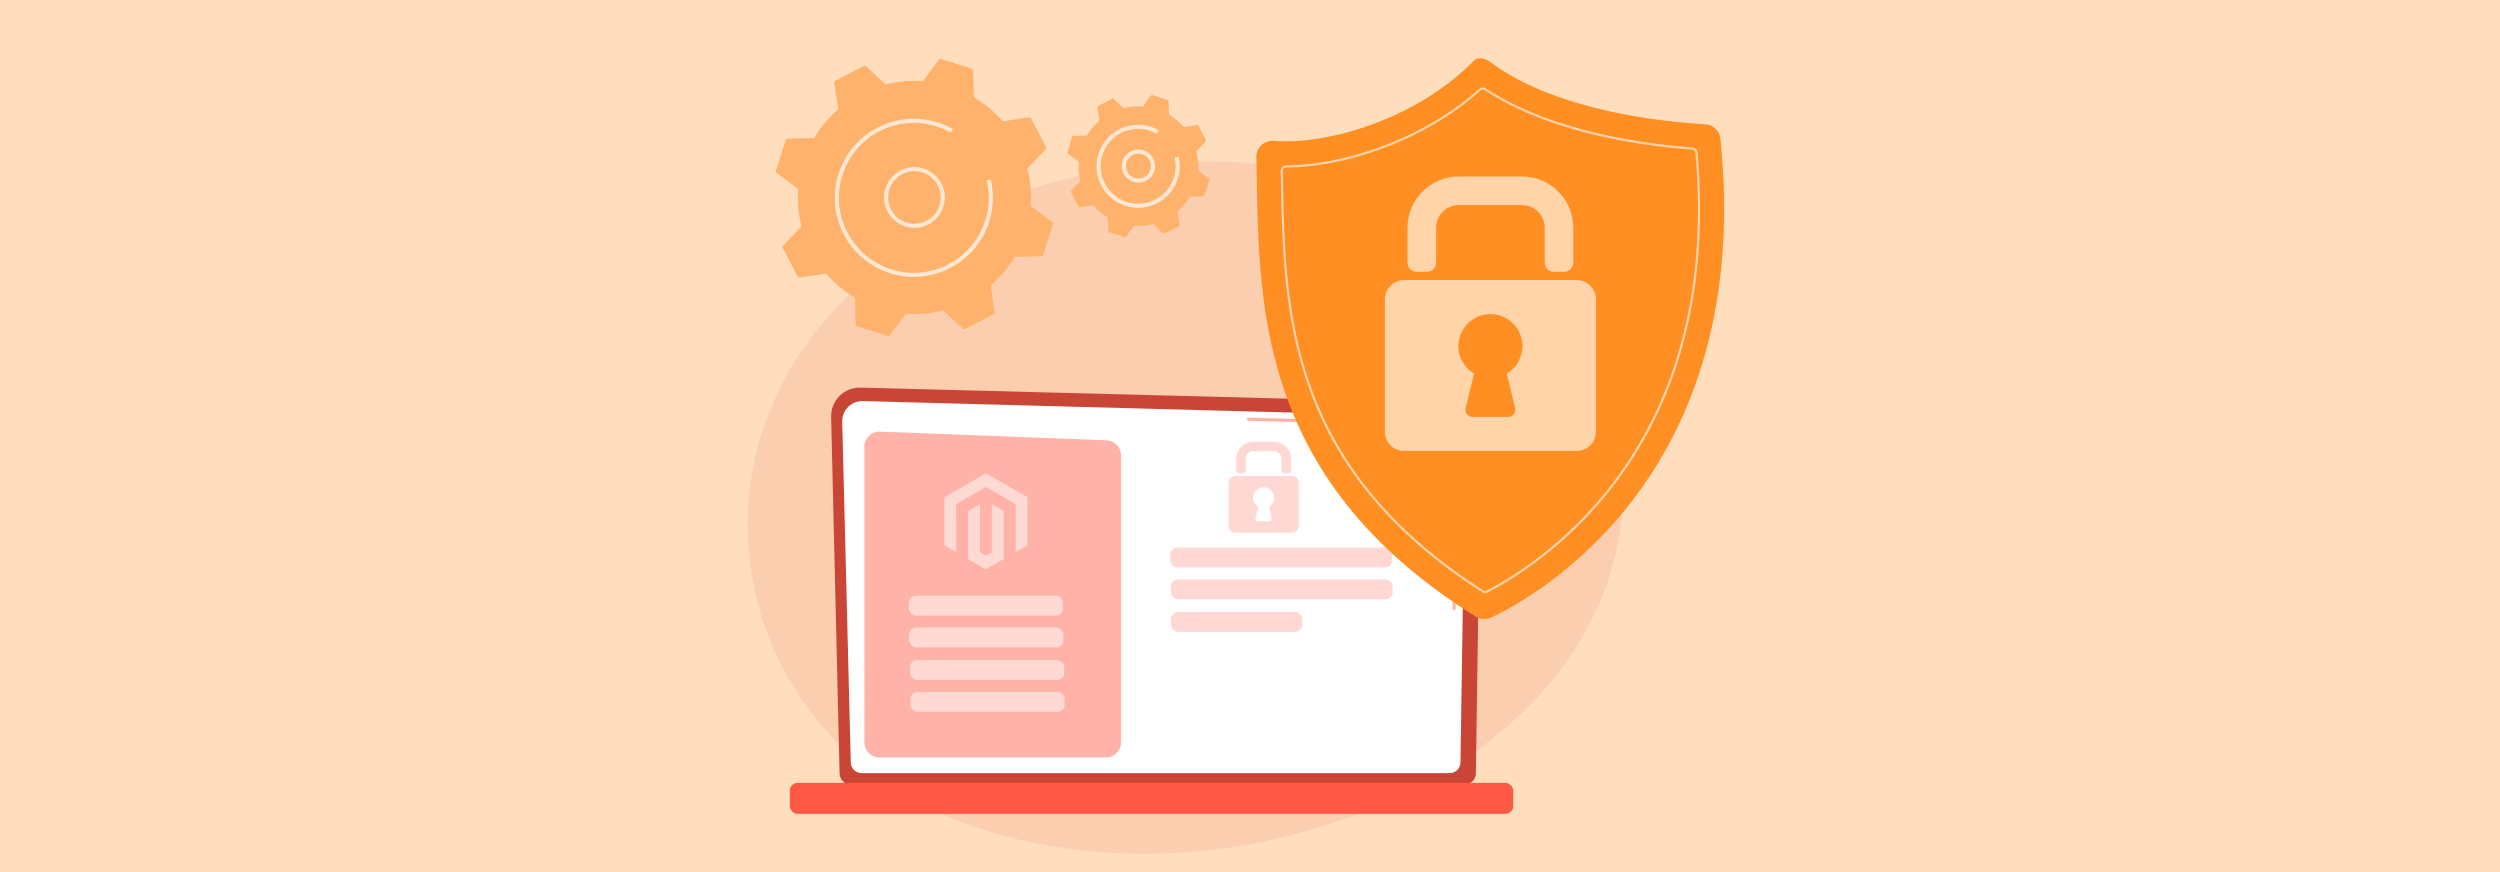 <?xml version="1.0" encoding="UTF-8"?><svg id="Layer_1" xmlns="http://www.w3.org/2000/svg" viewBox="0 0 860 300"><rect width="860" height="300" fill="#ffdebd"/><path d="m545.882,216.433c-29.234,53.91-107.105,84.111-174.635,75.964-10.989-1.326-41.114-5.274-67.786-23.903-51.345-35.862-62.326-106.874-20.907-156.918,30.145-36.423,84.184-57.07,135.532-56.037,11.06.223,53.448,1.593,90.699,25.651,5.471,3.534,17.539,11.93,28.415,25.251,25.539,31.279,27.734,74.859,8.682,109.992Z" fill="#c94536" opacity=".1"/><g><g><path d="m288.812,265.995c0,2.145,1.756,3.9,3.903,3.9h211.081c2.147,0,3.903-1.755,3.903-3.9l1.756-121.302c0-2.145-2.527-6.332-7.158-6.017l-206.292-5.338c-2.694-.07-5.298.967-7.206,2.868s-2.951,4.501-2.888,7.192l2.899,122.597Z" fill="#c94536"/><path d="m292.666,262.254c0,2.031,1.662,3.693,3.693,3.693h202.347c2.031,0,3.693-1.662,3.693-3.693l1.657-110.12c-.195-6.627-6.005-9.008-9.527-8.868l-197.712-5.304c-1.892-.051-3.722.678-5.062,2.015-1.34,1.337-2.078,3.167-2.03,5.059l2.94,117.217Z" fill="#fff"/><g><path d="m500.213,209.94h-.005c-.302-.004-.54-.25-.536-.549l.131-8.931c.004-.296.246-.533.541-.533h.005c.302.004.54.25.536.549l-.131,8.931c-.004.296-.246.533-.541.533Z" fill="#ffb2a8"/><path d="m500.534,188.055h-.008c-.299-.004-.538-.251-.533-.549l.502-34.204c-.009-2.032-.626-3.654-1.833-4.81-2.253-2.159-5.83-2.048-5.981-2.041l-63.193-1.695c-.299-.007-.535-.257-.526-.555.008-.299.237-.553.556-.526l63.156,1.695c.393-.023,4.202-.089,6.738,2.341,1.427,1.367,2.156,3.251,2.167,5.598l-.502,34.215c-.004.296-.246.533-.541.533Z" fill="#ffb2a8"/></g><rect x="271.688" y="269.306" width="248.856" height="10.658" rx="2.647" ry="2.647" transform="translate(792.233 549.271) rotate(180)" fill="#ff5945"/><path d="m380.453,260.575h-77.909c-2.873,0-5.201-2.329-5.201-5.201v-101.695c0-2.951,2.452-5.31,5.4-5.197l77.909,2.981c2.793.107,5.002,2.402,5.002,5.197v98.714c0,2.873-2.329,5.201-5.201,5.201Z" fill="#ffb2a8"/><g><rect x="312.61" y="204.918" width="53.089" height="6.858" rx="2.497" ry="2.497" fill="#fff" opacity=".51"/><rect x="312.714" y="215.87" width="53.089" height="6.859" rx="2.497" ry="2.497" fill="#fff" opacity=".51"/><rect x="313.025" y="227.052" width="53.089" height="6.858" rx="2.497" ry="2.497" fill="#fff" opacity=".51"/><rect x="313.13" y="238.005" width="53.089" height="6.859" rx="2.497" ry="2.497" fill="#fff" opacity=".51"/></g><g><rect x="402.549" y="188.367" width="76.326" height="6.859" rx="2.497" ry="2.497" fill="#ffb2a8" opacity=".51"/><rect x="402.785" y="199.327" width="76.326" height="6.859" rx="2.497" ry="2.497" fill="#ffb2a8" opacity=".51"/><rect x="402.785" y="210.509" width="45.227" height="6.858" rx="2.497" ry="2.497" fill="#ffb2a8" opacity=".51"/><g opacity=".51"><path d="m443.067,162.806h-1.163c-.577,0-1.045-.468-1.045-1.045v-3.974c0-1.422-1.153-2.575-2.576-2.575h-7.204c-1.422,0-2.575,1.153-2.575,2.575v3.974c0,.577-.468,1.045-1.045,1.045h-1.163c-.577,0-1.045-.468-1.045-1.045v-3.974c0-3.219,2.61-5.829,5.829-5.829h7.204c3.219,0,5.829,2.61,5.829,5.829v3.974c0,.577-.468,1.045-1.045,1.045Z" fill="#ffb2a8"/><path d="m444.508,163.744h-19.653c-1.204,0-2.181.976-2.181,2.181v15.083c0,1.204.976,2.181,2.181,2.181h19.653c1.204,0,2.181-.976,2.181-2.181v-15.083c0-1.204-.976-2.181-2.181-2.181Zm-7.015,14.578c.122.508-.263.997-.786.997h-4.053c-.522,0-.908-.488-.785-.997l.946-3.936c-1.116-.667-1.846-1.915-1.772-3.326.097-1.828,1.578-3.325,3.405-3.438,2.117-.132,3.876,1.547,3.876,3.636,0,1.33-.713,2.493-1.777,3.129l.946,3.937Z" fill="#ffb2a8"/></g></g><g opacity=".51"><polygon points="339.169 162.806 324.855 171.069 324.855 187.571 328.941 189.934 328.912 173.427 339.14 167.524 349.368 173.427 349.368 189.926 353.454 187.571 353.454 171.054 339.169 162.806" fill="#fff"/><polygon points="341.195 189.93 339.154 191.116 337.102 189.941 337.102 173.427 333.02 175.786 333.027 192.292 339.151 195.83 345.281 192.292 345.281 175.786 341.195 173.427 341.195 189.93" fill="#fff"/></g></g><g><g><path d="m354.738,40.766c-.148-.284-.461-.443-.778-.396l-9.049,1.358c-2.789-3.237-6.114-6.054-9.898-8.293l-.253-9.14c-.009-.321-.22-.6-.526-.696l-10.47-3.289c-.306-.096-.639.013-.83.27l-5.435,7.354c-4.385-.326-8.723.082-12.863,1.143l-6.646-6.288c-.233-.22-.58-.269-.864-.12l-9.73,5.078c-.285.149-.443.461-.396.778l1.358,9.049c-3.237,2.789-6.053,6.114-8.293,9.898l-9.14.253c-.321.009-.6.22-.696.526l-3.289,10.471c-.096.306.012.639.27.83l7.354,5.435c-.326,4.385.082,8.723,1.143,12.862l-6.288,6.646c-.22.233-.269.58-.12.864l5.078,9.73c.148.284.461.443.778.396l9.048-1.358c2.789,3.237,6.114,6.053,9.898,8.293l.253,9.14c.009.321.22.6.526.696l10.471,3.289c.306.096.639-.013.83-.271l5.435-7.354c4.385.327,8.723-.082,12.863-1.143l6.646,6.288c.233.221.58.269.865.12l9.73-5.078c.284-.148.443-.461.396-.778l-1.358-9.048c3.237-2.789,6.053-6.114,8.293-9.898l9.141-.253c.32-.009.6-.22.696-.526l3.289-10.47c.096-.306-.012-.639-.27-.83l-7.354-5.434c.326-4.385-.083-8.723-1.143-12.862l6.288-6.646c.221-.233.269-.58.12-.865l-5.078-9.73Z" fill="#ffb26c"/><path d="m320.078,76.799c-1.817,1.136-3.935,1.683-6.117,1.558-5.751-.329-10.163-5.275-9.834-11.026.159-2.786,1.394-5.343,3.477-7.201,2.083-1.856,4.764-2.792,7.55-2.633,2.786.16,5.344,1.394,7.201,3.476,1.857,2.083,2.793,4.764,2.634,7.55-.159,2.786-1.394,5.343-3.476,7.201-.451.402-.931.761-1.433,1.075Zm-10.3-16.552c-.434.272-.849.583-1.24.931-1.803,1.608-2.872,3.821-3.009,6.233-.285,4.978,3.534,9.26,8.512,9.544,2.412.138,4.731-.672,6.536-2.28,1.803-1.608,2.871-3.821,3.009-6.232.138-2.412-.671-4.732-2.279-6.535-1.608-1.803-3.821-2.871-6.233-3.009h0c-1.889-.108-3.723.365-5.295,1.348Z" fill="#fff" opacity=".7"/><path d="m328.809,91.08c-.607.379-1.231.737-1.872,1.071-6.437,3.36-13.798,4.012-20.725,1.835-6.238-1.959-11.452-6-14.881-11.485-.38-.607-.737-1.231-1.072-1.873-3.36-6.437-4.011-13.797-1.835-20.725,2.176-6.927,6.919-12.592,13.357-15.952,6.437-3.36,13.798-4.012,20.725-1.835,1.85.581,3.635,1.357,5.307,2.307l-.694,1.221c-1.586-.901-3.28-1.637-5.035-2.188-6.57-2.064-13.55-1.446-19.654,1.74-6.102,3.19-10.603,8.559-12.668,15.128-2.064,6.57-1.446,13.55,1.74,19.655.318.608.656,1.2,1.016,1.776,3.252,5.201,8.197,9.033,14.112,10.892,6.569,2.064,13.55,1.446,19.654-1.74,6.109-3.188,10.604-8.559,12.668-15.128,1.401-4.459,1.567-9.205.481-13.724l1.366-.328c1.145,4.766.969,9.771-.508,14.473-1.959,6.237-6,11.452-11.485,14.881Z" fill="#fff" opacity=".7"/></g><g><path d="m412.251,43.206c-.076-.146-.237-.228-.4-.203l-4.647.695c-1.433-1.661-3.141-3.107-5.085-4.257l-.132-4.69c-.004-.165-.113-.308-.27-.357l-5.379-1.689c-.157-.049-.328.006-.426.139l-2.79,3.772c-2.252-.168-4.481.041-6.606.585l-3.415-3.228c-.12-.113-.298-.138-.444-.062l-4.997,2.604c-.146.076-.228.236-.203.399l.699,4.643c-1.662,1.43-3.108,3.136-4.258,5.077l-4.695.128c-.165.004-.308.113-.358.27l-1.688,5.372c-.049.157.006.328.139.426l3.778,2.789c-.167,2.25.044,4.476.589,6.6l-3.229,3.409c-.113.119-.138.298-.062.443l2.61,4.993c.076.146.237.228.4.203l4.647-.695c1.433,1.662,3.141,3.107,5.085,4.257l.131,4.69c.005.164.113.308.27.357l5.379,1.69c.157.049.328-.006.426-.139l2.79-3.772c2.252.168,4.481-.041,6.606-.585l3.415,3.228c.12.113.298.138.444.062l4.997-2.604c.146-.076.228-.236.203-.399l-.699-4.643c1.662-1.43,3.108-3.136,4.258-5.077l4.695-.128c.165-.004.308-.113.357-.27l1.688-5.372c.049-.157-.006-.328-.139-.426l-3.778-2.789c.167-2.25-.044-4.476-.589-6.6l3.229-3.409c.113-.119.138-.298.062-.444l-2.61-4.993Z" fill="#ffb26c"/><path d="m394.635,61.978c-.992.62-2.15.918-3.342.849-3.142-.18-5.553-2.881-5.375-6.019.086-1.521.761-2.916,1.898-3.929,1.138-1.014,2.603-1.523,4.124-1.436,1.522.087,2.92.761,3.934,1.898,1.015,1.137,1.527,2.601,1.44,4.121-.087,1.521-.76,2.916-1.898,3.929-.246.22-.508.415-.782.587Zm-5.295-8.49c-1.145.715-1.937,1.954-2.02,3.401-.134,2.367,1.683,4.403,4.052,4.538,1.148.066,2.255-.32,3.11-1.082.858-.764,1.366-1.816,1.431-2.962.065-1.147-.321-2.25-1.086-3.107-.765-.857-1.819-1.366-2.966-1.432h0c-.922-.053-1.793.189-2.522.644Z" fill="#fff" opacity=".7"/><path d="m399.123,69.306c-.319.199-.648.387-.985.563-3.387,1.765-7.26,2.106-10.905.961-3.379-1.061-6.088-3.266-7.833-6.055-2.142-3.421-2.834-7.722-1.532-11.863,2.361-7.517,10.405-11.708,17.931-9.344.059.018.118.037.176.056.825.271,1.624.616,2.381,1.027.003.002.006.003.009.005.011.006.023.012.034.018.02.011.039.022.059.032.011.006.022.012.032.018.034.019.068.038.101.057l-.693,1.219c-.793-.45-1.641-.819-2.52-1.095h0c-4.806-1.509-9.845-.054-13.134,3.329-1.356,1.395-2.415,3.119-3.037,5.098-1.173,3.735-.549,7.613,1.382,10.698,1.574,2.514,4.017,4.503,7.064,5.46,6.786,2.131,14.041-1.648,16.171-8.427.7-2.228.782-4.6.238-6.859l1.366-.327c.603,2.506.512,5.136-.265,7.607-1.03,3.278-3.155,6.019-6.04,7.82Z" fill="#fff" opacity=".7"/></g></g><g><g><path d="m433.945,49.913c1.154-1.081,2.715-1.618,4.29-1.477,16.85,1.515,48.287-6.601,68.833-27.623,1.427-1.46,4.027-.635,5.663.587,22.85,17.078,60.727,20.614,73.875,21.338,2.72.15,4.927,2.26,5.207,4.969,11.957,115.49-63.237,157.339-78.832,164.726-1.705.808-3.712.69-5.313-.307-77.727-48.415-74.402-111.377-75.477-158.029-.036-1.581.6-3.103,1.755-4.184Z" fill="#ff8f22"/><path d="m510.878,204.045c-.347,0-.695-.098-.997-.29-29.799-19.049-49.22-41.822-59.375-69.62-9.069-24.828-9.513-50.109-9.905-72.414l-.053-2.974c-.009-.496.177-.964.525-1.318.35-.356.82-.553,1.323-.553h.001c18.454,0,46.153-8.149,66.468-26.352.624-.559,1.547-.626,2.247-.162,22.322,14.811,54.163,19.124,71.156,20.376.904.067,1.618.772,1.697,1.677,3.95,45.062-5.423,83.167-27.858,113.257-16.756,22.472-36.625,34.181-44.39,38.172h0c-.263.135-.551.202-.839.202Zm.493-.875l.173.337-.173-.337c7.718-3.967,27.468-15.606,44.129-37.951,22.32-29.937,31.644-67.868,27.711-112.739-.047-.533-.467-.949-.999-.988-17.067-1.258-49.053-5.594-71.519-20.5-.412-.273-.956-.234-1.324.096-20.464,18.337-48.375,26.545-66.957,26.545h-0c-.314,0-.592.116-.799.327-.204.207-.313.482-.308.774l.053,2.974c.391,22.246.833,47.46,9.859,72.168,10.095,27.637,29.418,50.286,59.072,69.242.325.208.74.229,1.082.053Z" fill="#fff" opacity=".61"/></g><g><path d="m538.048,93.509h-3.515c-1.745,0-3.16-1.415-3.16-3.16v-12.014c0-4.3-3.486-7.787-7.787-7.787h-21.779c-4.3,0-7.787,3.486-7.787,7.787v12.014c0,1.745-1.415,3.16-3.16,3.16h-3.515c-1.745,0-3.16-1.415-3.16-3.16v-12.014c0-9.732,7.89-17.622,17.622-17.622h21.779c9.732,0,17.622,7.889,17.622,17.622v12.014c0,1.745-1.415,3.16-3.16,3.16Z" fill="#fff" opacity=".61"/><path d="m542.404,96.344h-59.416c-3.641,0-6.593,2.951-6.593,6.592v45.599c0,3.641,2.951,6.593,6.593,6.593h59.416c3.641,0,6.593-2.952,6.593-6.593v-45.599c0-3.641-2.951-6.592-6.593-6.592Zm-21.207,44.072c.369,1.536-.795,3.013-2.375,3.013h-12.252c-1.58,0-2.744-1.477-2.375-3.013l2.859-11.901c-3.375-2.018-5.581-5.788-5.356-10.056.292-5.527,4.77-10.051,10.294-10.394,6.401-.398,11.717,4.676,11.717,10.991,0,4.02-2.155,7.536-5.371,9.459l2.859,11.901Z" fill="#fff" opacity=".61"/></g></g></g></svg>